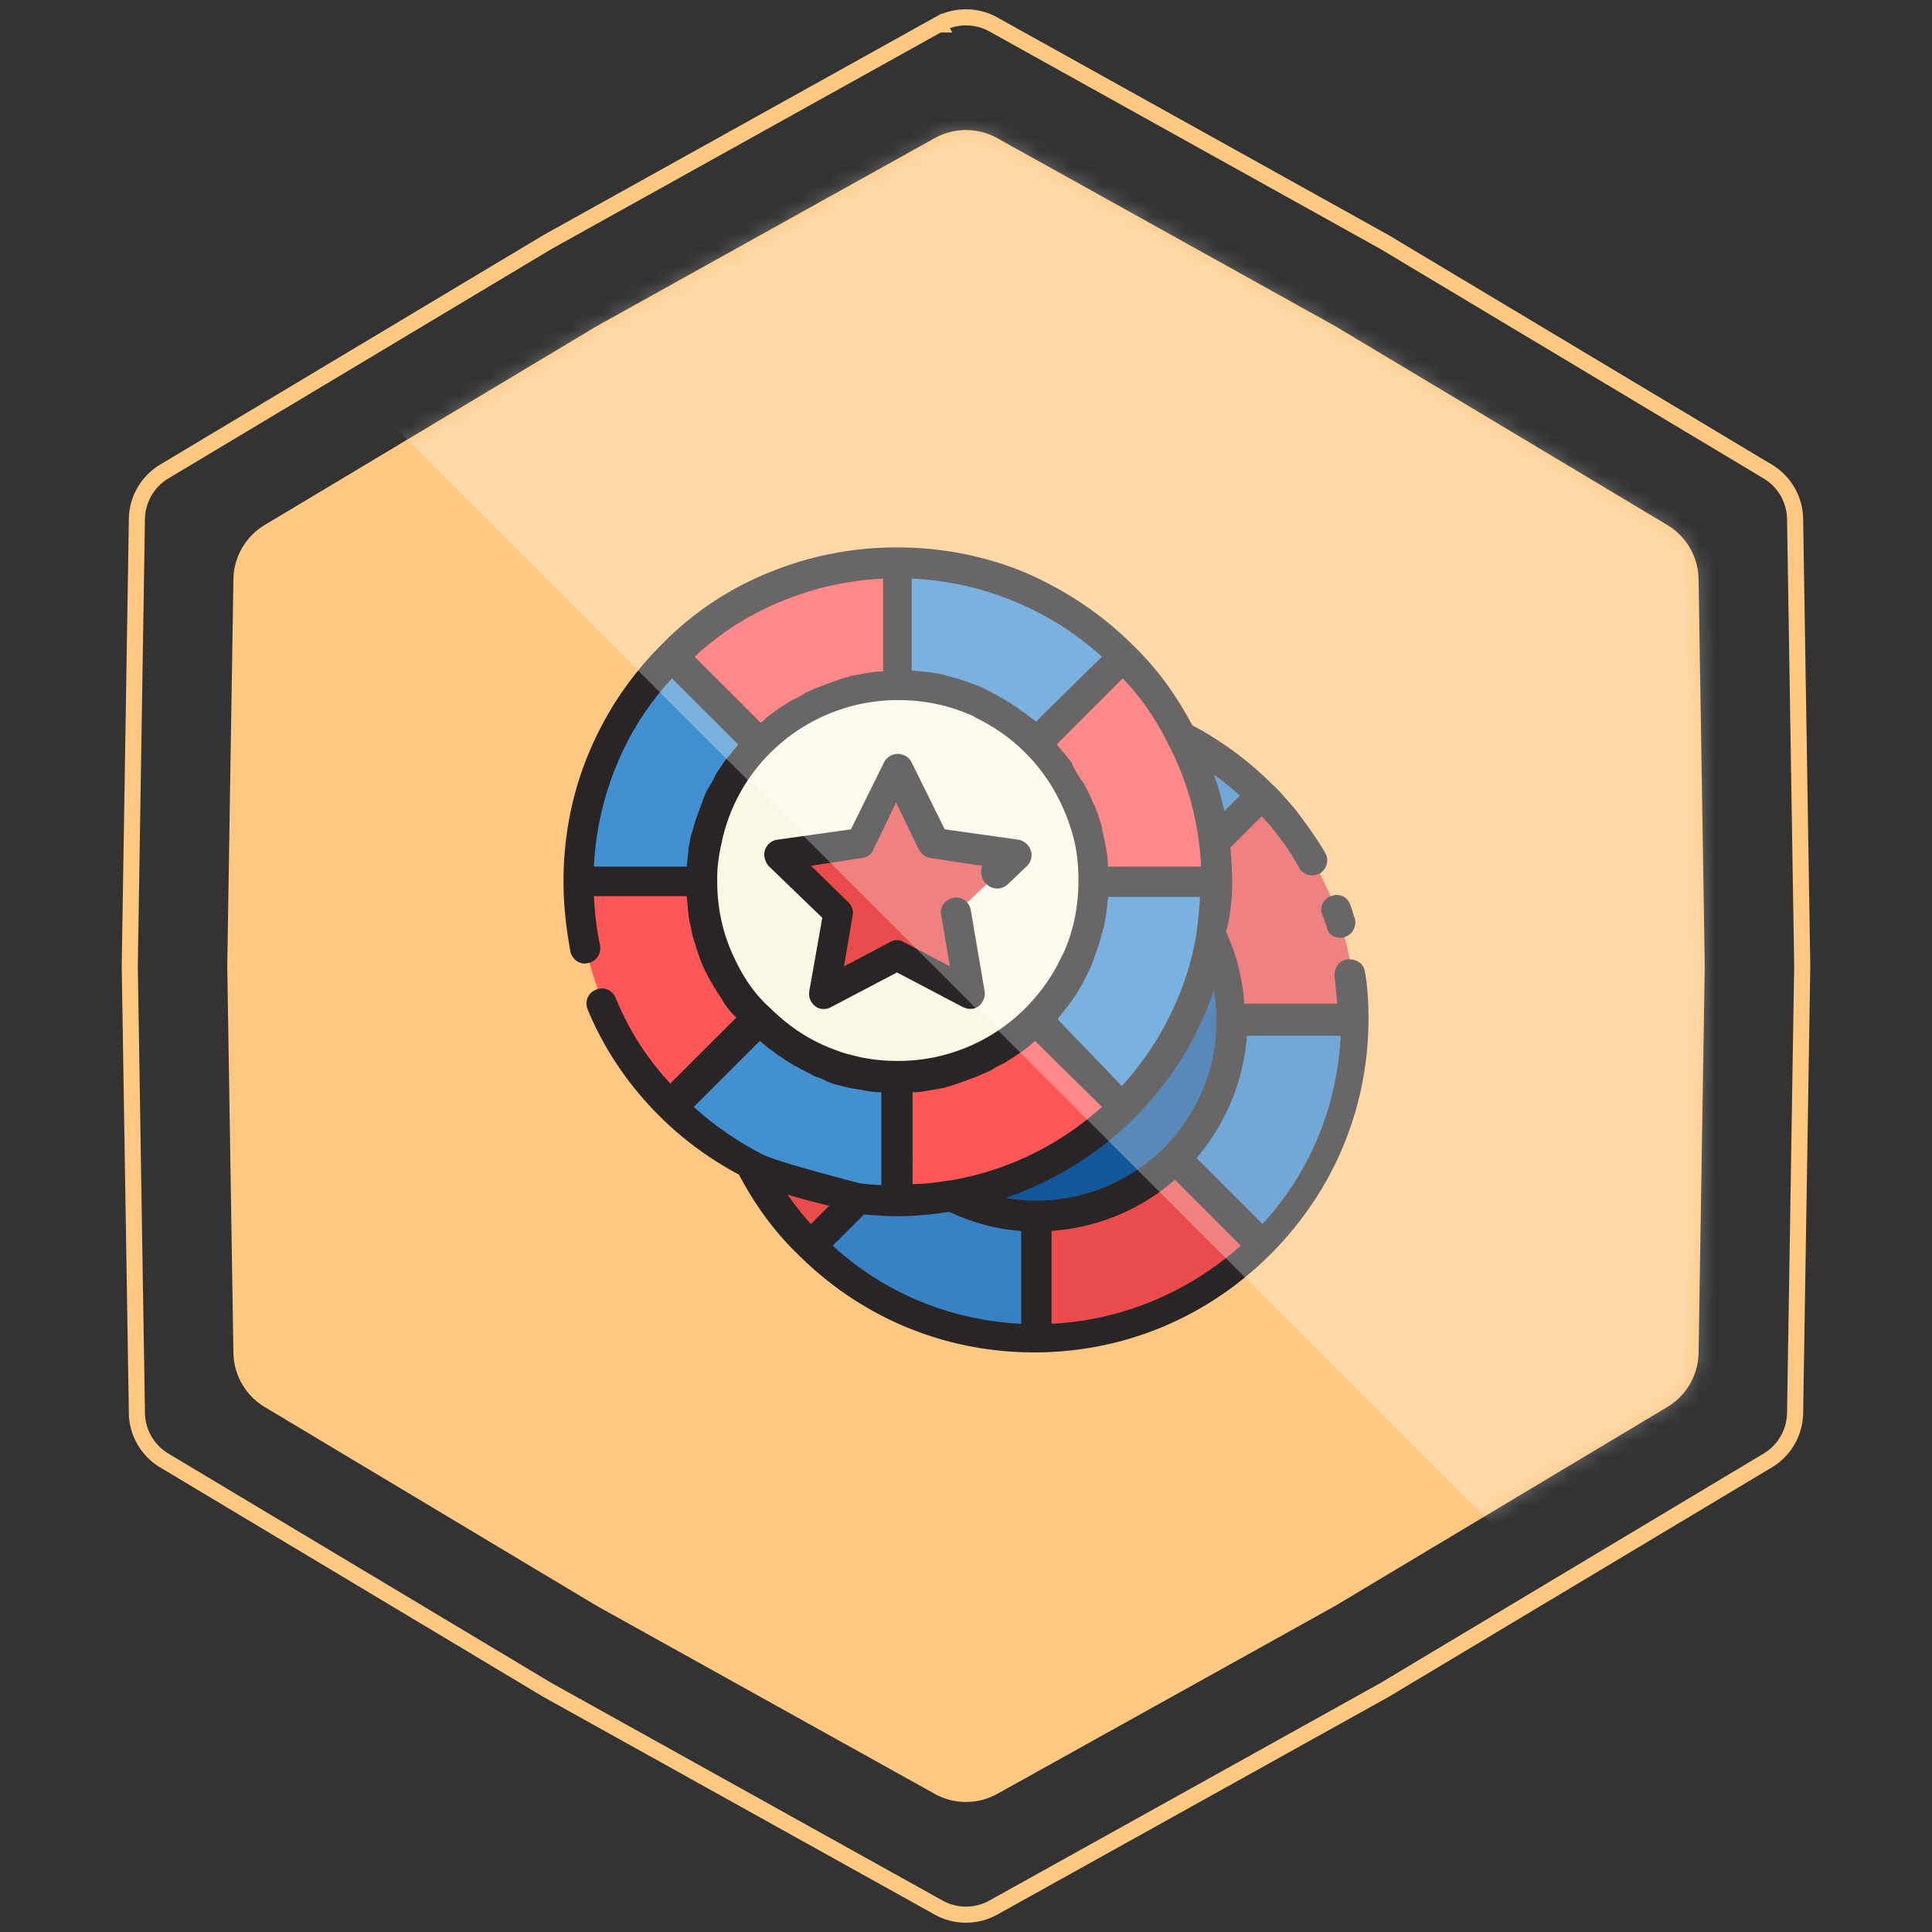 <svg width="120" height="120" fill="none" xmlns="http://www.w3.org/2000/svg"><rect width="100%" height="100%" fill="#333333" stroke="none"/><path d="M58.056 8.582a4 4 0 013.889 0l20.997 11.68 20.615 12.345a4 4 0 011.945 3.368L105.885 60l-.383 24.025a4 4 0 01-1.945 3.368L82.942 99.738l-20.997 11.68a3.998 3.998 0 01-3.89 0l-20.998-11.68-20.614-12.345a4 4 0 01-1.945-3.368L14.115 60l.383-24.025a4 4 0 011.945-3.368l20.614-12.345 20.998-11.68z" fill="#FEC882"/><path d="M58.299 1.519a3.5 3.5 0 013.402 0l24.269 13.5 23.826 14.267a3.5 3.5 0 011.701 2.947L111.94 60l-.443 27.767a3.5 3.5 0 01-1.701 2.947L85.97 104.981l-24.269 13.5a3.497 3.497 0 01-3.402 0l-24.269-13.5-23.826-14.267a3.5 3.5 0 01-1.701-2.947L8.06 60l.443-27.767a3.5 3.5 0 011.701-2.947L34.03 15.019 58.3 1.519l-.243-.437.243.437z" stroke="#FEC882"/><path d="M64.396 75.542c-1.888 0-3.722-.431-5.34-1.24a21.97 21.97 0 01-3.29.27c-.809 0-1.672-.054-2.481-.162l-2.967 2.964c3.614 3.61 8.523 5.819 14.024 5.819v-7.651h.054zM73.403 45.746a20.358 20.358 0 012.05 6.573l2.966-2.963c-1.51-1.455-3.182-2.694-5.016-3.61zM78.366 77.374c3.614-3.61 5.826-8.513 5.826-14.009h-7.66c0 3.34-1.348 6.358-3.56 8.567l5.394 5.442z" fill="#3781C4"/><path d="M46.705 72.417c.917 1.832 2.158 3.502 3.614 4.957l2.966-2.963c-5.285-1.401-5.933-1.67-6.58-1.994zM75.292 58.031c.81 1.616 1.24 3.394 1.24 5.334h7.66c0-5.496-2.212-10.399-5.826-14.009L75.4 52.32c.108.808.162 1.616.162 2.478 0 1.078-.054 2.21-.27 3.233zM64.397 75.542v7.65c5.447 0 10.41-2.209 14.023-5.818l-5.394-5.442c-2.265 2.209-5.285 3.61-8.63 3.61z" fill="#EA4B4B"/><path d="M47.136 46.176l-5.394-5.388a20.334 20.334 0 00-4.26 6.304c-1.026 2.37-1.565 4.957-1.565 7.705h7.66c0-3.395 1.401-6.412 3.559-8.621zM64.343 46.177l2.48-2.425 2.967-2.963a20.358 20.358 0 00-6.31-4.257c-2.374-1.023-4.963-1.562-7.713-1.562v7.65c1.672 0 3.29.324 4.746.97.216.108.378.162.593.27 1.187.593 2.32 1.347 3.237 2.317zM75.291 58.03a21.91 21.91 0 00.27-3.286H67.9c0 1.67-.323 3.287-.97 4.742-.593 1.454-1.51 2.747-2.59 3.879l5.395 5.442c2.912-2.856 4.854-6.574 5.555-10.776zM55.766 74.571v-7.65c-1.079 0-2.158-.162-3.128-.432-2.104-.538-3.938-1.67-5.448-3.125l-2.481 2.479-2.967 2.963c1.457 1.455 3.129 2.694 4.962 3.61.648.323 1.295.593 6.58 2.047.81.054 1.673.108 2.482.108z" fill="#4290D1"/><path d="M55.766 42.62v-7.65c-2.75 0-5.34.538-7.713 1.562a20.357 20.357 0 00-6.31 4.257l5.393 5.388a12.2 12.2 0 018.63-3.556zM75.562 54.744c0-.862-.054-1.67-.162-2.478a18.697 18.697 0 00-2.05-6.574c-.916-1.832-2.157-3.502-3.613-4.957L66.77 43.7l-2.48 2.424c1.51 1.509 2.588 3.34 3.127 5.442.27 1.024.432 2.047.432 3.125h7.713v.054zM44.71 65.842l2.48-2.478a11.717 11.717 0 01-2.319-3.287c-.809-1.616-1.24-3.394-1.24-5.334h-7.66c0 2.748.54 5.334 1.565 7.705a18.629 18.629 0 004.26 6.304l2.913-2.91zM55.766 74.571c1.132 0 2.211-.108 3.29-.27 4.153-.7 7.875-2.693 10.733-5.495l-5.393-5.442c-2.212 2.21-5.232 3.556-8.63 3.556v7.651z" fill="#FF5757"/><path d="M47.19 63.365c1.51 1.508 3.344 2.586 5.448 3.125 1.025.269 2.05.43 3.128.43 3.344 0 6.419-1.346 8.63-3.555a11.938 11.938 0 002.589-3.88c.593-1.454.97-3.07.97-4.741 0-1.078-.16-2.155-.43-3.125-.54-2.101-1.673-3.987-3.129-5.442a11.73 11.73 0 00-3.29-2.317c-.216-.107-.378-.161-.593-.27-1.457-.592-3.075-.969-4.747-.969a12.2 12.2 0 00-8.63 3.556 12.047 12.047 0 00-3.56 8.567c0 1.886.432 3.718 1.24 5.334.594 1.24 1.403 2.317 2.374 3.287z" fill="#F9F8E4"/><path d="M58.032 52.373l-2.266-4.58-2.265 4.58-5.07.754 3.667 3.556-.863 5.065 4.531-2.371 4.53 2.37-.862-5.064 3.722-3.556-5.124-.754z" fill="#EA4B4B"/><path d="M64.396 75.54a12.2 12.2 0 008.63-3.555 12.046 12.046 0 003.56-8.567c0-1.886-.431-3.718-1.24-5.28A19.83 19.83 0 0169.79 68.86c-2.859 2.855-6.58 4.849-10.733 5.495 1.618.7 3.398 1.186 5.34 1.186z" fill="#13579B"/><path d="M83.274 58.245c.108 0 .216 0 .27-.054a.945.945 0 00.593-1.185c-.108-.27-.162-.539-.27-.808a.878.878 0 00-1.186-.539c-.486.162-.755.7-.54 1.185.108.216.162.485.27.7.054.486.432.701.863.701z" fill="#292526"/><path d="M78.959 51.35c.378.484.755.969 1.079 1.454.216.323.431.7.647 1.078a.89.89 0 00.81.484c.16 0 .323-.053.484-.107.432-.27.594-.862.324-1.294a14.461 14.461 0 00-.755-1.185c-.378-.539-.755-1.077-1.187-1.616-.431-.485-.863-1.024-1.348-1.455a20.755 20.755 0 00-4.962-3.664c-.971-1.832-2.158-3.502-3.668-4.957-1.942-1.94-4.153-3.394-6.58-4.472C61.268 34.54 58.517 34 55.712 34c-2.805 0-5.502.539-8.09 1.616a19.542 19.542 0 00-6.581 4.472 20.768 20.768 0 00-4.423 6.574C35.54 49.194 35 51.942 35 54.743c0 1.455.162 2.91.431 4.365.108.485.594.862 1.133.7.486-.108.81-.593.701-1.131-.215-.97-.323-1.994-.377-3.017h5.771v.107c.054.377.054.7.108 1.078v.054c.054.377.162.7.216 1.077 0 .054.054.162.054.216.108.323.215.7.323 1.023 0 .054.054.108.054.162.108.323.27.7.432 1.024.162.323.323.592.485.862.054.108.108.162.162.27.108.215.27.377.378.592.053.108.107.162.161.27.162.215.324.43.486.592l.162.162.053.054-4.099 4.094a17.296 17.296 0 01-3.398-5.334c-.215-.485-.755-.7-1.24-.485a.927.927 0 00-.486 1.24c1.025 2.478 2.535 4.687 4.423 6.573a20.755 20.755 0 004.962 3.664c.971 1.832 2.158 3.502 3.668 4.957C53.501 81.845 58.678 84 64.234 84c5.556 0 10.734-2.155 14.671-6.088C82.843 73.978 85 68.806 85 63.256v-.053c0-.916-.054-1.886-.216-2.802-.054-.539-.54-.862-1.079-.808-.539.054-.862.538-.809 1.077.054.54.108 1.078.162 1.67H77.287a12.715 12.715 0 00-1.133-4.472c.27-.97.378-2.047.378-3.125 0-.7-.054-1.4-.108-2.1l1.942-1.94c.215.215.377.43.593.646zM56.683 71.876v-4.04h.108c.323 0 .647-.055.917-.109h.054c.27-.053.593-.107.863-.161.053 0 .108 0 .161-.054.27-.054.594-.162.863-.27.054 0 .108-.053.162-.053.27-.108.593-.216.863-.324.27-.107.593-.269.863-.377.054-.054.108-.054.162-.108.27-.161.54-.269.81-.43.053-.054.107-.054.16-.108.27-.162.486-.324.756-.485l.054-.054c.27-.162.485-.377.755-.593l.054-.054 4.153 4.095a18.668 18.668 0 01-9.493 4.58h-.054c-.7.108-1.456.215-2.211.215v-1.616c.054 0 .054 0 0-.054zm9.007-8.567c.054-.053.054-.107.108-.161.108-.108.162-.216.27-.324l.485-.646c.054-.108.162-.216.216-.323.162-.216.27-.431.432-.7l.162-.324c.161-.323.377-.7.485-1.024.108-.323.216-.593.323-.916 0-.054.054-.108.054-.161.108-.27.162-.593.27-.916 0-.054 0-.108.054-.162.054-.27.108-.593.162-.862v-.054c.054-.323.054-.647.108-.916v-.108H74.536a30.563 30.563 0 01-.216 2.21v.053c-.593 3.556-2.211 6.79-4.638 9.483L65.69 63.31zm6.85-17.133a17.975 17.975 0 011.942 6.25c.054.485.108.916.108 1.4H68.818v-.107c0-.323-.053-.647-.107-.97 0-.108-.054-.215-.054-.27-.054-.377-.162-.7-.216-1.077-.054-.27-.162-.539-.216-.754-.053-.108-.053-.162-.107-.27-.054-.161-.108-.323-.216-.485-.054-.107-.054-.161-.108-.269-.054-.162-.162-.323-.216-.485-.054-.108-.108-.162-.162-.27a1.172 1.172 0 00-.27-.43c-.053-.108-.107-.162-.161-.27-.108-.161-.216-.323-.27-.485a.408.408 0 01-.108-.215c-.108-.216-.27-.377-.431-.593l-.054-.054c-.162-.215-.324-.377-.486-.592l4.1-4.095a15.969 15.969 0 012.804 4.04zM56.683 35.94c2.211.107 4.369.592 6.418 1.454a18.69 18.69 0 015.34 3.395l-3.56 3.502-.539.539-.054-.054a.743.743 0 00-.216-.162c-.216-.161-.377-.323-.593-.43-.108-.055-.162-.109-.27-.216-.216-.108-.377-.27-.593-.378-.108-.053-.162-.107-.27-.161-.27-.162-.593-.323-.863-.485l-.647-.323c-.324-.108-.593-.216-.917-.324-.054 0-.108-.053-.162-.053-.27-.108-.593-.162-.917-.27-.054 0-.108 0-.162-.054-.27-.054-.593-.108-.916-.161h-.054c-.324-.054-.648-.054-.971-.108h-.108V35.94h.054zm-8.253 1.454a18.858 18.858 0 016.419-1.454v5.765h-.108c-.324 0-.647.054-.917.108h-.054c-.27.053-.593.107-.863.161-.054 0-.108 0-.162.054-.27.054-.593.162-.863.27-.053 0-.107.053-.161.053-.594.216-1.187.431-1.726.7-.054.055-.108.055-.162.108-.27.162-.54.27-.81.431-.053.054-.107.054-.161.108-.27.162-.486.324-.755.485l-.054.054c-.27.162-.486.377-.701.593-.054 0-.054.054-.108.054l-1.996-1.994-2.103-2.101a17.725 17.725 0 015.285-3.395zm-4.315 11.369c-.053.054-.053.108-.107.162-.162.269-.27.538-.378.862-.108.269-.216.592-.324.862 0 .054-.054.108-.054.161-.107.27-.161.593-.27.862 0 .054 0 .108-.053.162-.054.27-.108.593-.162.862v.108c-.054.323-.054.593-.108.916v.108h-5.771c.108-2.21.593-4.365 1.456-6.412a17.702 17.702 0 013.398-5.28l4.1 4.095c0 .053-.054.053-.054.107-.216.216-.378.485-.594.7l-.054.055c-.162.215-.323.485-.485.7-.054.054-.054.108-.108.162-.162.27-.27.538-.432.808zm1.565 10.884c-.755-1.51-1.133-3.18-1.133-4.904 0-.377 0-.754.054-1.13.054-.432.108-.81.216-1.24a11.017 11.017 0 013.02-5.604 11.236 11.236 0 017.929-3.286c1.51 0 2.967.27 4.369.862.162.054.377.162.54.27a11.01 11.01 0 013.02 2.154c1.402 1.401 2.373 3.125 2.912 5.011.27.916.378 1.886.378 2.91 0 1.508-.27 2.963-.863 4.364l-.486.97c-.539.97-1.186 1.832-1.941 2.586a11.142 11.142 0 01-7.93 3.287c-.97 0-1.94-.108-2.912-.378a5.304 5.304 0 01-.863-.269c-1.564-.539-2.966-1.455-4.153-2.64-.917-.808-1.618-1.832-2.157-2.963zm-2.59 9.105l4.1-4.095c.216.162.377.324.593.485.054.054.108.054.162.108.162.108.324.27.54.377.053.054.161.108.215.162.162.108.27.161.432.27.108.053.161.107.27.16.161.055.269.163.43.216.109.054.216.108.27.162.162.054.324.162.432.216.108.053.216.107.27.107.161.054.323.108.485.216.108.054.162.054.27.108.27.107.485.161.755.215.377.108.701.162 1.079.216.108 0 .215.053.27.053.323.054.647.108.97.108h.108v5.765c-.431 0-.917-.054-1.348-.108-5.34-1.4-5.826-1.67-6.311-1.94a19.81 19.81 0 01-3.991-2.8zm7.282 7.274a15.5 15.5 0 01-1.456-1.832c.647.215 1.51.431 2.589.7l-1.133 1.132zm13.053 6.196c-4.369-.215-8.468-1.886-11.704-4.85l1.941-1.939c.702.054 1.403.108 2.104.108 1.025 0 2.104-.108 3.182-.27 1.403.647 2.913 1.078 4.477 1.186v5.765zm.97-7.65a11.81 11.81 0 01-1.94-.163c2.966-1.023 5.716-2.694 7.982-4.956 2.265-2.263 3.991-5.011 4.962-7.975.108.647.162 1.24.162 1.94 0 2.964-1.187 5.765-3.29 7.92-2.104 2.048-4.909 3.233-7.875 3.233zm.918 7.65v-5.765c2.858-.216 5.501-1.293 7.659-3.179l4.1 4.095c-3.291 2.91-7.39 4.633-11.76 4.849zm12.136-17.888h5.825c-.216 4.364-1.888 8.46-4.854 11.692l-4.1-4.095a13.24 13.24 0 003.129-7.597zM76.046 50.38a17.818 17.818 0 00-.647-2.263c.54.377 1.079.809 1.618 1.294l-.97.97z" fill="#292526"/><path d="M61.267 54.905a.945.945 0 001.348 0l1.187-1.131a.937.937 0 00.216-.97 1.02 1.02 0 00-.755-.647l-4.585-.646-2.05-4.149a.961.961 0 00-1.725 0l-2.05 4.149-4.585.646a.938.938 0 00-.755.647c-.108.323 0 .7.216.97l3.344 3.232-.81 4.58c-.053.377.109.7.378.916.27.216.702.216.971.054l4.1-2.155 4.099 2.155c.162.054.27.108.431.108a.912.912 0 00.54-.162c.27-.215.431-.593.377-.916l-.863-5.064c-.108-.54-.593-.863-1.079-.755-.539.108-.863.593-.755 1.078l.54 3.179-2.859-1.509a.828.828 0 00-.863 0l-2.859 1.509.54-3.18a.889.889 0 00-.27-.807l-2.32-2.263 3.183-.485c.324-.054.593-.216.701-.539l1.403-2.91 1.402 2.91c.162.27.377.485.701.539l3.236.485c-.108.377-.054.862.27 1.131z" fill="#292526"/><mask id="prefix__a" maskUnits="userSpaceOnUse" x="14" y="8" width="92" height="104"><path d="M58.056 8.582a4 4 0 013.889 0l20.997 11.68 20.615 12.345a4 4 0 011.945 3.368L105.885 60l-.383 24.025a4 4 0 01-1.945 3.368L82.942 99.738l-20.997 11.68a3.998 3.998 0 01-3.89 0l-20.998-11.68-20.614-12.345a4 4 0 01-1.945-3.368L14.115 60l.383-24.025a4 4 0 011.945-3.368l20.614-12.345 20.998-11.68z" fill="#FEC882"/></mask><g mask="url(#prefix__a)"><path fill="#fff" fill-opacity=".3" d="M18 20.012L59.012-21l79.885 79.884-41.012 41.013z"/></g></svg>